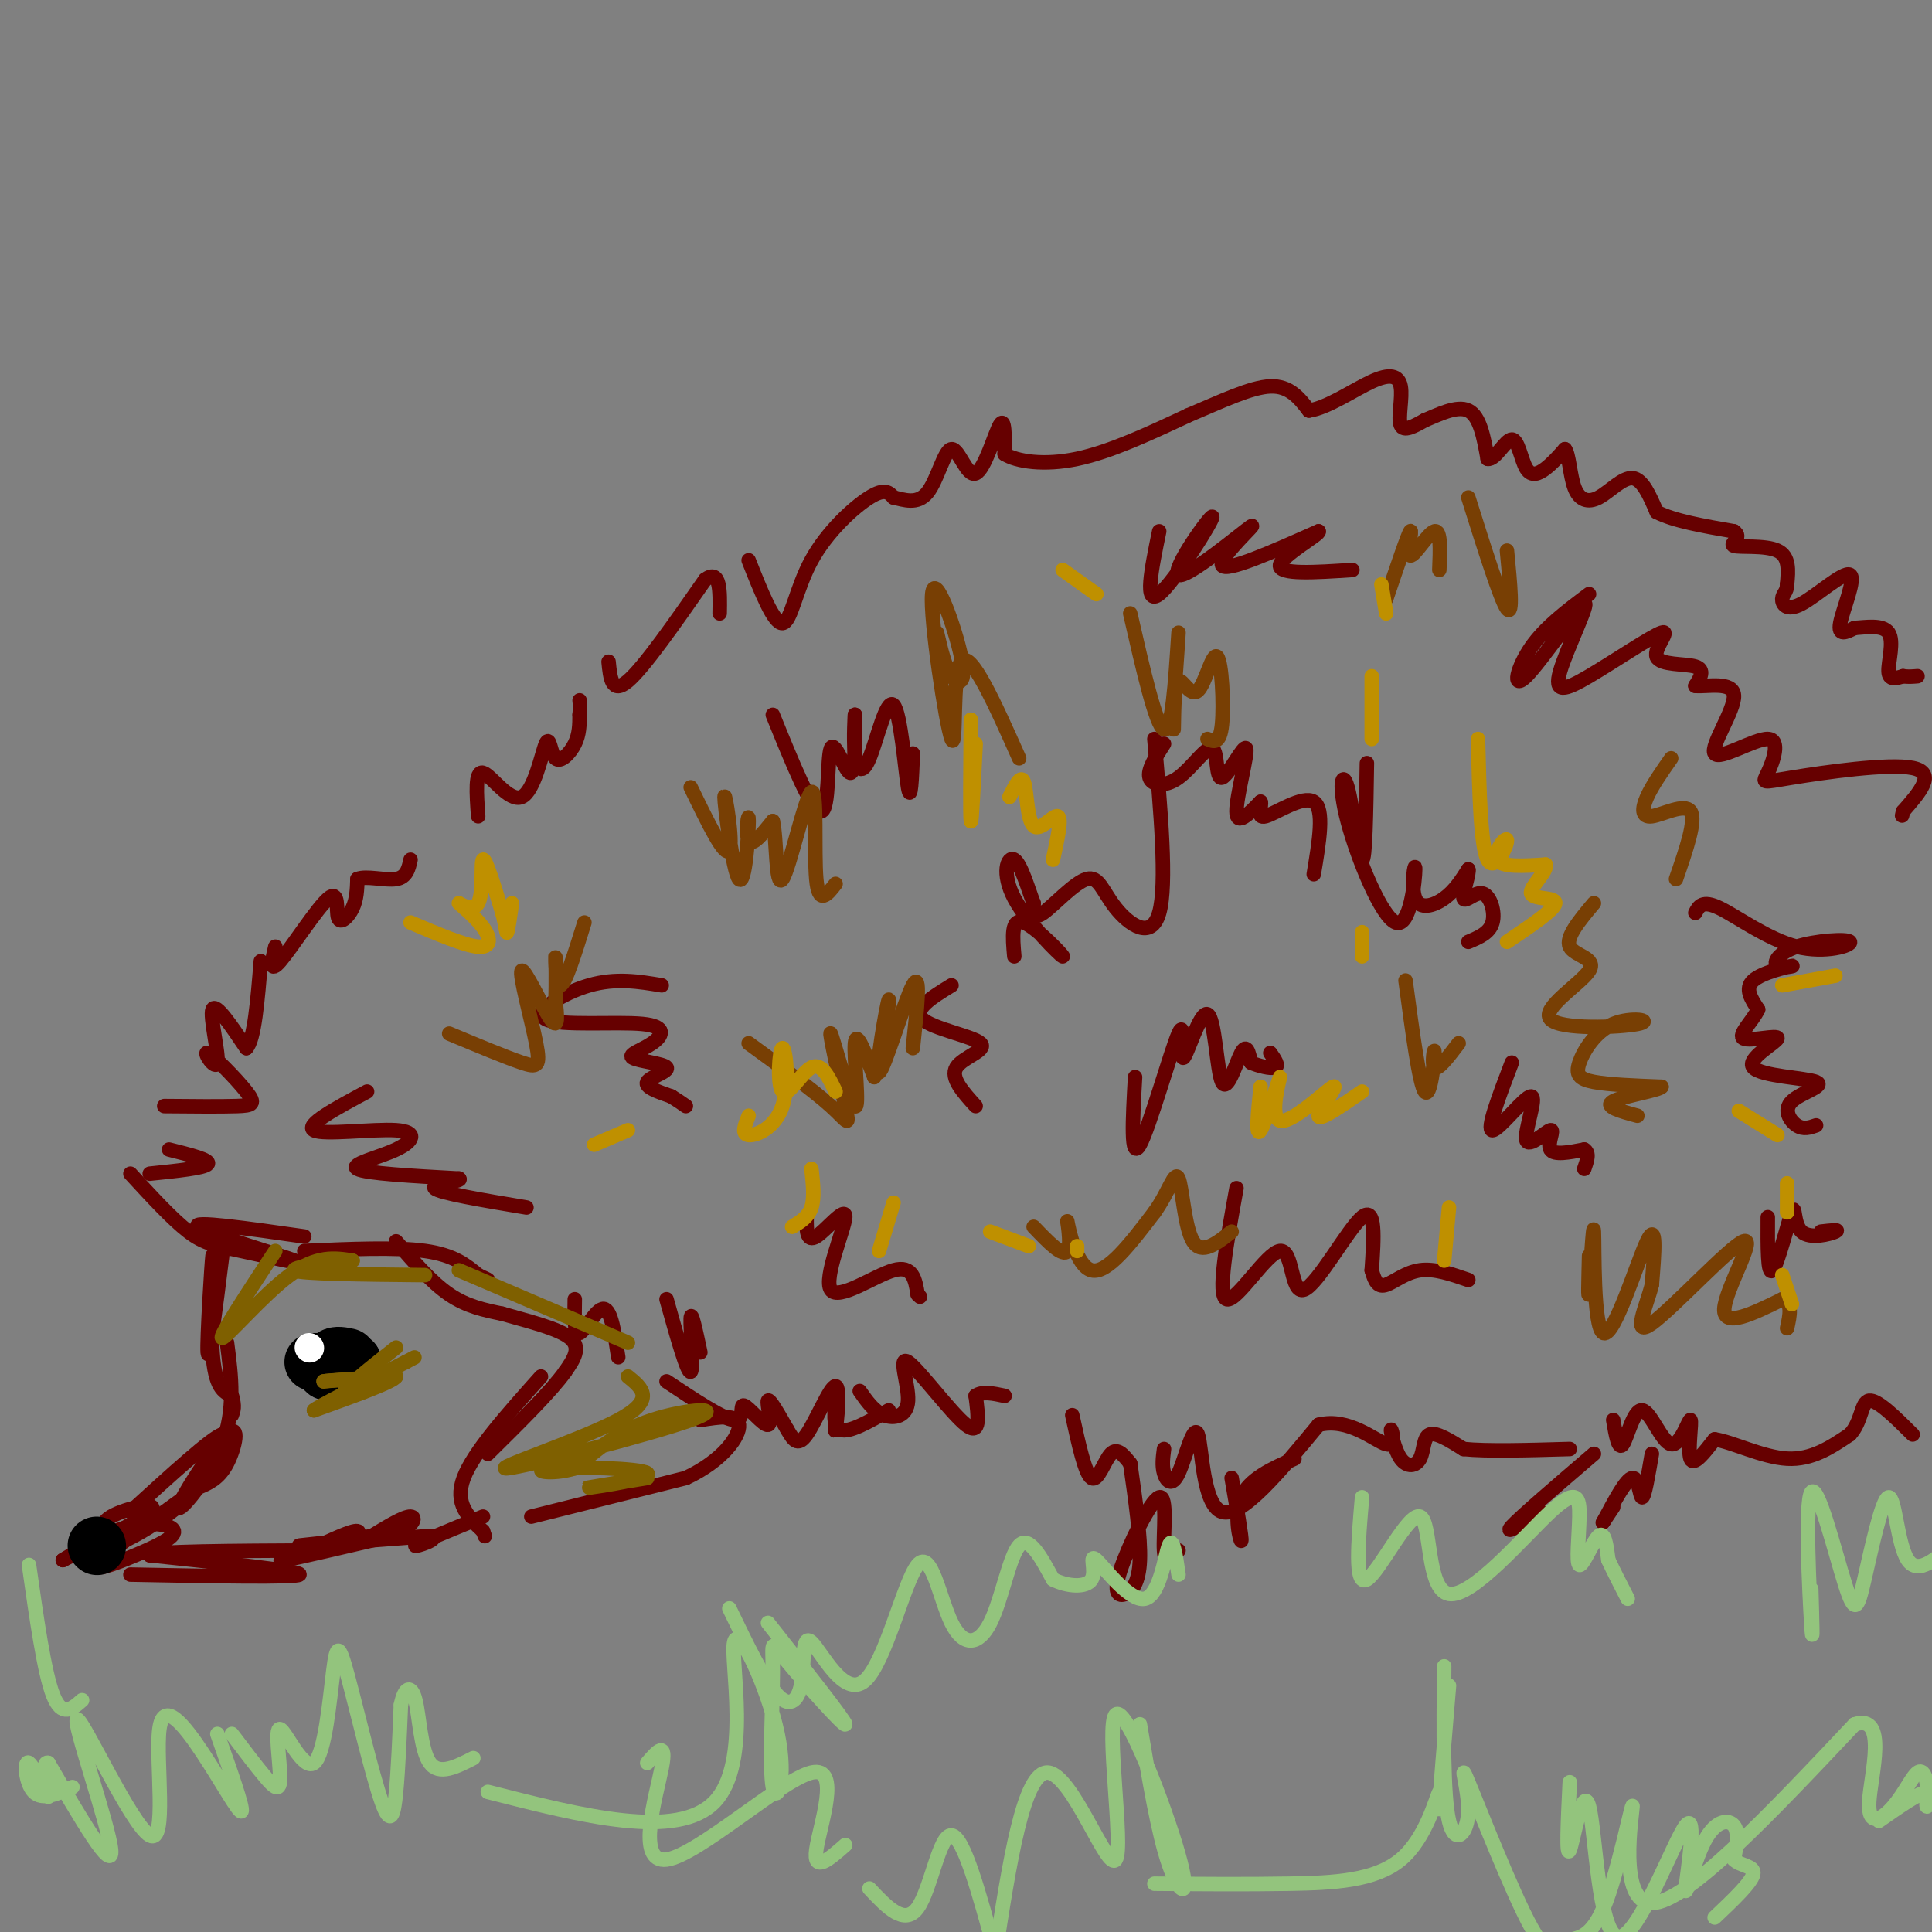 <svg viewBox='0 0 400 400' version='1.1' xmlns='http://www.w3.org/2000/svg' xmlns:xlink='http://www.w3.org/1999/xlink'><rect x="0" y="0" width="400" height="400" fill="#808080" stroke="none"/><g fill='none' stroke='#660000' stroke-width='3' stroke-linecap='round' stroke-linejoin='round'><path d='M46,260c-1.405,11.256 -2.810,22.512 -3,20c-0.190,-2.512 0.833,-18.792 1,-20c0.167,-1.208 -0.524,12.655 0,20c0.524,7.345 2.262,8.173 4,9'/><path d='M48,289c0.667,2.167 0.333,3.083 0,4'/><path d='M47,278c0.890,6.909 1.780,13.818 -1,21c-2.780,7.182 -9.230,14.636 -9,13c0.230,-1.636 7.139,-12.364 10,-15c2.861,-2.636 1.675,2.818 0,6c-1.675,3.182 -3.837,4.091 -6,5'/><path d='M41,308c-5.726,4.161 -17.043,12.062 -20,15c-2.957,2.938 2.444,0.911 7,-1c4.556,-1.911 8.265,-3.707 8,-5c-0.265,-1.293 -4.504,-2.084 -9,-1c-4.496,1.084 -9.248,4.042 -14,7'/><path d='M13,323c2.381,-1.167 15.333,-7.583 18,-10c2.667,-2.417 -4.952,-0.833 -8,1c-3.048,1.833 -1.524,3.917 0,6'/><path d='M23,320c3.244,-0.711 11.356,-5.489 16,-10c4.644,-4.511 5.822,-8.756 7,-13'/><path d='M46,297c-2.000,0.500 -10.500,8.250 -19,16'/><path d='M27,326c17.167,0.333 34.333,0.667 35,0c0.667,-0.667 -15.167,-2.333 -31,-4'/><path d='M31,322c0.500,-0.833 17.250,-0.917 34,-1'/><path d='M65,321c7.733,-1.222 10.067,-3.778 9,-4c-1.067,-0.222 -5.533,1.889 -10,4'/><path d='M64,321c-3.644,1.289 -7.756,2.511 -5,2c2.756,-0.511 12.378,-2.756 22,-5'/><path d='M81,318c4.667,-1.844 5.333,-3.956 4,-4c-1.333,-0.044 -4.667,1.978 -8,4'/><path d='M77,318c-5.778,1.156 -16.222,2.044 -15,2c1.222,-0.044 14.111,-1.022 27,-2'/><path d='M89,318c2.911,0.400 -3.311,2.400 -3,2c0.311,-0.400 7.156,-3.200 14,-6'/><path d='M27,243c4.354,4.738 8.708,9.477 12,12c3.292,2.523 5.522,2.831 11,4c5.478,1.169 14.206,3.199 11,2c-3.206,-1.199 -18.344,-5.628 -20,-7c-1.656,-1.372 10.172,0.314 22,2'/><path d='M63,259c9.500,-0.417 19.000,-0.833 25,0c6.000,0.833 8.500,2.917 11,5'/><path d='M99,264c2.167,1.000 2.083,1.000 2,1'/><path d='M82,257c3.667,4.250 7.333,8.500 11,11c3.667,2.500 7.333,3.250 11,4'/><path d='M104,272c4.867,1.422 11.533,2.978 14,5c2.467,2.022 0.733,4.511 -1,7'/><path d='M117,284c-2.833,4.000 -9.417,10.500 -16,17'/><path d='M112,285c-7.000,7.833 -14.000,15.667 -16,21c-2.000,5.333 1.000,8.167 4,11'/><path d='M100,317c0.667,1.833 0.333,0.917 0,0'/></g>
<g fill='none' stroke='#000000' stroke-width='12' stroke-linecap='round' stroke-linejoin='round'><path d='M69,282c-2.333,0.000 -4.667,0.000 -4,0c0.667,0.000 4.333,0.000 8,0'/><path d='M73,282c0.089,0.578 -3.689,2.022 -5,2c-1.311,-0.022 -0.156,-1.511 1,-3'/><path d='M69,281c0.667,-0.500 1.833,-0.250 3,0'/></g>
<g fill='none' stroke='#660000' stroke-width='3' stroke-linecap='round' stroke-linejoin='round'><path d='M31,243c5.667,-0.583 11.333,-1.167 12,-2c0.667,-0.833 -3.667,-1.917 -8,-3'/><path d='M34,229c5.849,0.054 11.698,0.108 15,0c3.302,-0.108 4.056,-0.377 2,-3c-2.056,-2.623 -6.922,-7.600 -8,-8c-1.078,-0.400 1.633,3.777 2,2c0.367,-1.777 -1.609,-9.508 -1,-11c0.609,-1.492 3.805,3.254 7,8'/><path d='M51,217c1.667,-1.667 2.333,-9.833 3,-18'/><path d='M57,196c-0.671,2.868 -1.343,5.735 1,3c2.343,-2.735 7.700,-11.073 10,-13c2.300,-1.927 1.542,2.558 2,4c0.458,1.442 2.131,-0.159 3,-2c0.869,-1.841 0.935,-3.920 1,-6'/><path d='M74,182c1.800,-0.756 5.800,0.356 8,0c2.200,-0.356 2.600,-2.178 3,-4'/><path d='M99,169c-0.340,-4.732 -0.679,-9.464 1,-9c1.679,0.464 5.378,6.124 8,5c2.622,-1.124 4.167,-9.033 5,-11c0.833,-1.967 0.955,2.009 2,3c1.045,0.991 3.013,-1.003 4,-3c0.987,-1.997 0.994,-3.999 1,-6'/><path d='M120,148c0.167,-1.500 0.083,-2.250 0,-3'/><path d='M126,137c0.333,3.417 0.667,6.833 4,4c3.333,-2.833 9.667,-11.917 16,-21'/><path d='M146,120c3.167,-2.333 3.083,2.333 3,7'/><path d='M119,269c-0.067,3.733 -0.133,7.467 1,7c1.133,-0.467 3.467,-5.133 5,-5c1.533,0.133 2.267,5.067 3,10'/><path d='M110,314c0.000,0.000 32.000,-8.000 32,-8'/><path d='M142,306c7.778,-3.644 11.222,-8.756 11,-11c-0.222,-2.244 -4.111,-1.622 -8,-1'/><path d='M138,286c5.848,3.892 11.697,7.783 14,8c2.303,0.217 1.061,-3.241 2,-3c0.939,0.241 4.061,4.180 5,4c0.939,-0.180 -0.303,-4.480 0,-5c0.303,-0.520 2.152,2.740 4,6'/><path d='M163,296c1.160,1.931 2.058,3.758 4,1c1.942,-2.758 4.926,-10.101 6,-10c1.074,0.101 0.236,7.646 0,9c-0.236,1.354 0.129,-3.482 0,-4c-0.129,-0.518 -0.751,3.280 1,4c1.751,0.720 5.876,-1.640 10,-4'/><path d='M138,269c2.156,7.711 4.311,15.422 5,15c0.689,-0.422 -0.089,-8.978 0,-11c0.089,-2.022 1.044,2.489 2,7'/><path d='M178,288c1.455,2.097 2.909,4.195 5,5c2.091,0.805 4.818,0.319 5,-3c0.182,-3.319 -2.182,-9.470 0,-8c2.182,1.470 8.909,10.563 12,13c3.091,2.437 2.545,-1.781 2,-6'/><path d='M202,289c1.333,-1.000 3.667,-0.500 6,0'/><path d='M222,293c1.333,6.089 2.667,12.178 4,13c1.333,0.822 2.667,-3.622 4,-5c1.333,-1.378 2.667,0.311 4,2'/><path d='M234,303c1.091,7.654 2.181,15.308 2,20c-0.181,4.692 -1.634,6.423 -3,7c-1.366,0.577 -2.644,0.000 -1,-5c1.644,-5.000 6.212,-14.423 8,-15c1.788,-0.577 0.797,7.692 1,11c0.203,3.308 1.602,1.654 3,0'/><path d='M255,306c1.089,6.311 2.178,12.622 2,13c-0.178,0.378 -1.622,-5.178 0,-9c1.622,-3.822 6.311,-5.911 11,-8'/><path d='M241,300c-0.226,1.715 -0.453,3.429 0,5c0.453,1.571 1.585,2.998 3,0c1.415,-2.998 3.112,-10.423 4,-8c0.888,2.423 0.968,14.692 5,16c4.032,1.308 12.016,-8.346 20,-18'/><path d='M273,295c6.220,-1.605 11.770,3.381 14,4c2.230,0.619 1.139,-3.130 1,-3c-0.139,0.130 0.674,4.138 2,6c1.326,1.862 3.165,1.578 4,0c0.835,-1.578 0.667,-4.451 2,-5c1.333,-0.549 4.166,1.225 7,3'/><path d='M303,300c4.833,0.500 13.417,0.250 22,0'/><path d='M330,301c-7.583,6.500 -15.167,13.000 -17,15c-1.833,2.000 2.083,-0.500 6,-3'/><path d='M342,301c-0.756,4.444 -1.511,8.889 -2,9c-0.489,0.111 -0.711,-4.111 -2,-4c-1.289,0.111 -3.644,4.556 -6,9'/><path d='M332,315c-0.667,1.000 0.667,-1.000 2,-3'/><path d='M334,294c0.540,3.178 1.079,6.356 2,5c0.921,-1.356 2.222,-7.244 4,-7c1.778,0.244 4.033,6.622 6,7c1.967,0.378 3.645,-5.244 4,-5c0.355,0.244 -0.613,6.356 0,8c0.613,1.644 2.806,-1.178 5,-4'/><path d='M355,298c3.533,0.489 9.867,3.711 15,4c5.133,0.289 9.067,-2.356 13,-5'/><path d='M383,297c2.511,-2.644 2.289,-6.756 4,-7c1.711,-0.244 5.356,3.378 9,7'/><path d='M155,116c2.607,6.577 5.214,13.155 7,13c1.786,-0.155 2.750,-7.042 6,-13c3.250,-5.958 8.786,-10.988 12,-13c3.214,-2.012 4.107,-1.006 5,0'/><path d='M185,103c2.116,0.449 4.907,1.571 7,-1c2.093,-2.571 3.489,-8.833 5,-9c1.511,-0.167 3.138,5.763 5,5c1.862,-0.763 3.961,-8.218 5,-10c1.039,-1.782 1.020,2.109 1,6'/><path d='M208,94c2.467,1.556 8.133,2.444 15,1c6.867,-1.444 14.933,-5.222 23,-9'/><path d='M246,86c7.000,-2.956 13.000,-5.844 17,-6c4.000,-0.156 6.000,2.422 8,5'/><path d='M271,85c3.802,-0.515 9.308,-4.303 13,-6c3.692,-1.697 5.571,-1.303 6,1c0.429,2.303 -0.592,6.515 0,8c0.592,1.485 2.796,0.242 5,-1'/><path d='M295,87c2.600,-1.044 6.600,-3.156 9,-2c2.400,1.156 3.200,5.578 4,10'/><path d='M308,95c1.620,0.290 3.671,-3.984 5,-4c1.329,-0.016 1.935,4.226 3,6c1.065,1.774 2.590,1.078 4,0c1.410,-1.078 2.705,-2.539 4,-4'/><path d='M324,93c0.864,0.986 1.026,5.450 2,8c0.974,2.550 2.762,3.187 5,2c2.238,-1.187 4.925,-4.196 7,-4c2.075,0.196 3.537,3.598 5,7'/><path d='M343,106c3.500,1.833 9.750,2.917 16,4'/><path d='M359,110c1.964,1.321 -1.125,2.625 0,3c1.125,0.375 6.464,-0.179 9,1c2.536,1.179 2.268,4.089 2,7'/><path d='M370,121c0.014,1.562 -0.952,1.968 -1,3c-0.048,1.032 0.822,2.689 4,1c3.178,-1.689 8.663,-6.724 10,-6c1.337,0.724 -1.475,7.207 -2,10c-0.525,2.793 1.238,1.897 3,1'/><path d='M384,130c2.083,-0.083 5.792,-0.792 7,1c1.208,1.792 -0.083,6.083 0,8c0.083,1.917 1.542,1.458 3,1'/><path d='M394,140c1.000,0.167 2.000,0.083 3,0'/><path d='M76,226c-6.477,3.474 -12.954,6.947 -11,8c1.954,1.053 12.338,-0.316 17,0c4.662,0.316 3.601,2.316 0,4c-3.601,1.684 -9.743,3.053 -8,4c1.743,0.947 11.372,1.474 21,2'/><path d='M95,244c1.311,0.578 -5.911,1.022 -5,2c0.911,0.978 9.956,2.489 19,4'/><path d='M137,204c-4.743,-0.789 -9.487,-1.578 -15,0c-5.513,1.578 -11.796,5.524 -9,7c2.796,1.476 14.671,0.481 20,1c5.329,0.519 4.113,2.551 2,4c-2.113,1.449 -5.123,2.316 -4,3c1.123,0.684 6.379,1.184 7,2c0.621,0.816 -3.394,1.947 -4,3c-0.606,1.053 2.197,2.026 5,3'/><path d='M139,227c1.333,0.833 2.167,1.417 3,2'/><path d='M167,252c-0.021,2.638 -0.041,5.276 2,4c2.041,-1.276 6.145,-6.466 6,-4c-0.145,2.466 -4.539,12.587 -3,15c1.539,2.413 9.011,-2.882 13,-4c3.989,-1.118 4.494,1.941 5,5'/><path d='M190,268c0.833,0.833 0.417,0.417 0,0'/><path d='M160,148c4.113,10.143 8.226,20.286 10,20c1.774,-0.286 1.208,-11.000 2,-13c0.792,-2.000 2.940,4.714 4,5c1.060,0.286 1.030,-5.857 1,-12'/><path d='M177,148c0.042,-0.362 -0.353,4.732 0,8c0.353,3.268 1.456,4.711 3,1c1.544,-3.711 3.531,-12.576 5,-11c1.469,1.576 2.420,13.593 3,17c0.580,3.407 0.790,-1.797 1,-7'/><path d='M240,110c-1.601,7.772 -3.203,15.544 0,13c3.203,-2.544 11.209,-15.403 11,-16c-0.209,-0.597 -8.633,11.067 -7,12c1.633,0.933 13.324,-8.864 15,-10c1.676,-1.136 -6.664,6.390 -6,8c0.664,1.610 10.332,-2.695 20,-7'/><path d='M273,110c0.667,0.422 -7.667,4.978 -8,7c-0.333,2.022 7.333,1.511 15,1'/><path d='M329,123c-4.550,3.409 -9.100,6.818 -12,11c-2.900,4.182 -4.151,9.138 -1,6c3.151,-3.138 10.702,-14.371 12,-15c1.298,-0.629 -3.657,9.345 -5,14c-1.343,4.655 0.928,3.990 6,1c5.072,-2.990 12.947,-8.307 15,-9c2.053,-0.693 -1.717,3.236 -1,5c0.717,1.764 5.919,1.361 8,2c2.081,0.639 1.040,2.319 0,4'/><path d='M351,142c2.232,0.267 7.811,-1.067 8,2c0.189,3.067 -5.011,10.535 -4,12c1.011,1.465 8.235,-3.071 11,-3c2.765,0.071 1.071,4.751 0,7c-1.071,2.249 -1.519,2.067 5,1c6.519,-1.067 20.005,-3.019 25,-2c4.995,1.019 1.497,5.010 -2,9'/><path d='M394,168c-0.333,1.500 -0.167,0.750 0,0'/><path d='M283,158c-0.155,10.166 -0.309,20.332 -1,20c-0.691,-0.332 -1.917,-11.163 -3,-15c-1.083,-3.837 -2.023,-0.681 0,7c2.023,7.681 7.009,19.887 10,21c2.991,1.113 3.987,-8.867 4,-11c0.013,-2.133 -0.958,3.579 0,6c0.958,2.421 3.845,1.549 6,0c2.155,-1.549 3.577,-3.774 5,-6'/><path d='M304,180c0.352,0.574 -1.266,5.010 -1,6c0.266,0.990 2.418,-1.464 4,-1c1.582,0.464 2.595,3.847 2,6c-0.595,2.153 -2.797,3.077 -5,4'/><path d='M239,153c1.329,15.088 2.657,30.175 1,36c-1.657,5.825 -6.300,2.386 -9,-1c-2.700,-3.386 -3.458,-6.719 -6,-6c-2.542,0.719 -6.869,5.491 -9,7c-2.131,1.509 -2.065,-0.246 -2,-2'/><path d='M214,187c-1.021,-2.603 -2.572,-8.109 -4,-9c-1.428,-0.891 -2.733,2.833 0,8c2.733,5.167 9.505,11.776 10,12c0.495,0.224 -5.287,-5.936 -8,-7c-2.713,-1.064 -2.356,2.968 -2,7'/><path d='M235,223c-0.489,8.781 -0.978,17.562 1,14c1.978,-3.562 6.424,-19.466 8,-23c1.576,-3.534 0.281,5.302 1,5c0.719,-0.302 3.450,-9.741 5,-9c1.550,0.741 1.917,11.661 3,14c1.083,2.339 2.881,-3.903 4,-6c1.119,-2.097 1.560,-0.048 2,2'/><path d='M259,220c1.467,0.667 4.133,1.333 5,1c0.867,-0.333 -0.067,-1.667 -1,-3'/><path d='M241,154c-1.739,2.707 -3.477,5.414 -3,7c0.477,1.586 3.171,2.051 6,0c2.829,-2.051 5.794,-6.619 7,-6c1.206,0.619 0.653,6.424 2,6c1.347,-0.424 4.593,-7.076 5,-6c0.407,1.076 -2.027,9.879 -2,13c0.027,3.121 2.513,0.561 5,-2'/><path d='M261,166c0.405,0.726 -1.083,3.542 1,3c2.083,-0.542 7.738,-4.440 10,-3c2.262,1.440 1.131,8.220 0,15'/><path d='M313,220c-2.671,7.008 -5.341,14.015 -4,14c1.341,-0.015 6.694,-7.054 8,-7c1.306,0.054 -1.433,7.200 -1,9c0.433,1.800 4.040,-1.746 5,-2c0.960,-0.254 -0.726,2.785 0,4c0.726,1.215 3.863,0.608 7,0'/><path d='M328,238c1.167,0.667 0.583,2.333 0,4'/><path d='M351,189c0.713,-1.358 1.426,-2.716 5,-1c3.574,1.716 10.011,6.507 16,8c5.989,1.493 11.532,-0.311 11,-1c-0.532,-0.689 -7.140,-0.262 -11,1c-3.860,1.262 -4.973,3.359 -4,4c0.973,0.641 4.031,-0.174 3,0c-1.031,0.174 -6.152,1.335 -8,3c-1.848,1.665 -0.424,3.832 1,6'/><path d='M364,209c-1.093,2.375 -4.327,5.312 -3,6c1.327,0.688 7.215,-0.873 7,0c-0.215,0.873 -6.533,4.179 -5,6c1.533,1.821 10.916,2.158 13,3c2.084,0.842 -3.131,2.188 -5,4c-1.869,1.812 -0.391,4.089 1,5c1.391,0.911 2.696,0.455 4,0'/><path d='M256,246c-2.032,11.233 -4.064,22.466 -2,23c2.064,0.534 8.223,-9.630 11,-10c2.777,-0.370 2.171,9.054 5,8c2.829,-1.054 9.094,-12.587 12,-15c2.906,-2.413 2.453,4.293 2,11'/><path d='M284,263c0.690,2.583 1.417,3.542 3,3c1.583,-0.542 4.024,-2.583 7,-3c2.976,-0.417 6.488,0.792 10,2'/><path d='M366,252c-0.030,6.129 -0.061,12.258 1,11c1.061,-1.258 3.212,-9.904 4,-12c0.788,-2.096 0.212,2.359 2,4c1.788,1.641 5.939,0.469 7,0c1.061,-0.469 -0.970,-0.234 -3,0'/><path d='M197,204c-4.065,2.494 -8.131,4.988 -6,7c2.131,2.012 10.458,3.542 12,5c1.542,1.458 -3.702,2.845 -5,5c-1.298,2.155 1.351,5.077 4,8'/></g>
<g fill='none' stroke='#93c47d' stroke-width='3' stroke-linecap='round' stroke-linejoin='round'><path d='M48,359c2.570,3.406 5.140,6.811 7,9c1.860,2.189 3.011,3.161 3,0c-0.011,-3.161 -1.184,-10.457 0,-10c1.184,0.457 4.727,8.666 7,7c2.273,-1.666 3.278,-13.209 4,-19c0.722,-5.791 1.163,-5.831 3,1c1.837,6.831 5.072,20.531 7,26c1.928,5.469 2.551,2.705 3,-2c0.449,-4.705 0.725,-11.353 1,-18'/><path d='M83,353c0.762,-3.798 2.167,-4.292 3,-1c0.833,3.292 1.095,10.369 3,13c1.905,2.631 5.452,0.815 9,-1'/><path d='M151,333c3.652,7.581 7.305,15.162 10,18c2.695,2.838 4.433,0.933 5,-3c0.567,-3.933 -0.036,-9.892 2,-8c2.036,1.892 6.713,11.637 11,8c4.287,-3.637 8.185,-20.657 11,-24c2.815,-3.343 4.548,6.991 7,12c2.452,5.009 5.622,4.695 8,0c2.378,-4.695 3.965,-13.770 6,-16c2.035,-2.230 4.517,2.385 7,7'/><path d='M218,327c2.977,1.508 6.919,1.777 8,0c1.081,-1.777 -0.700,-5.600 1,-4c1.700,1.600 6.881,8.623 10,8c3.119,-0.623 4.177,-8.892 5,-11c0.823,-2.108 1.412,1.946 2,6'/><path d='M282,310c-0.798,9.276 -1.596,18.553 1,17c2.596,-1.553 8.587,-13.934 11,-13c2.413,0.934 1.248,15.184 6,16c4.752,0.816 15.420,-11.801 21,-17c5.580,-5.199 6.073,-2.981 6,1c-0.073,3.981 -0.712,9.726 0,10c0.712,0.274 2.775,-4.922 4,-6c1.225,-1.078 1.613,1.961 2,5'/><path d='M333,323c1.000,2.167 2.500,5.083 4,8'/><path d='M375,329c0.190,6.556 0.379,13.112 0,7c-0.379,-6.112 -1.327,-24.892 0,-27c1.327,-2.108 4.930,12.457 7,19c2.070,6.543 2.606,5.063 4,-1c1.394,-6.063 3.644,-16.709 5,-17c1.356,-0.291 1.816,9.774 4,13c2.184,3.226 6.092,-0.387 10,-4'/><path d='M159,336c8.039,10.206 16.077,20.411 16,21c-0.077,0.589 -8.270,-8.440 -12,-13c-3.730,-4.560 -2.996,-4.653 -3,2c-0.004,6.653 -0.744,20.051 0,24c0.744,3.949 2.973,-1.550 1,-11c-1.973,-9.450 -8.146,-22.852 -9,-19c-0.854,3.852 3.613,24.958 -4,33c-7.613,8.042 -27.307,3.021 -47,-2'/><path d='M45,359c2.724,7.721 5.449,15.442 5,16c-0.449,0.558 -4.070,-6.047 -8,-12c-3.930,-5.953 -8.169,-11.252 -9,-5c-0.831,6.252 1.746,24.057 -2,22c-3.746,-2.057 -13.816,-23.977 -15,-24c-1.184,-0.023 6.519,21.851 7,27c0.481,5.149 -6.259,-6.425 -13,-18'/><path d='M10,365c-1.778,-0.676 0.276,6.633 0,7c-0.276,0.367 -2.882,-6.209 -4,-7c-1.118,-0.791 -0.748,4.203 1,6c1.748,1.797 4.874,0.399 8,-1'/><path d='M134,365c2.065,-2.404 4.131,-4.807 3,1c-1.131,5.807 -5.458,19.825 1,19c6.458,-0.825 23.700,-16.491 30,-18c6.300,-1.509 1.657,11.140 1,16c-0.657,4.860 2.671,1.930 6,-1'/><path d='M299,345c-0.124,13.332 -0.249,26.663 1,32c1.249,5.337 3.870,2.679 4,-2c0.130,-4.679 -2.233,-11.381 0,-6c2.233,5.381 9.062,22.844 13,30c3.938,7.156 4.986,4.006 7,3c2.014,-1.006 4.993,0.132 8,-7c3.007,-7.132 6.040,-22.536 6,-21c-0.040,1.536 -3.154,20.010 4,20c7.154,-0.010 24.577,-18.505 42,-37'/><path d='M384,357c6.945,-2.282 3.309,10.514 3,16c-0.309,5.486 2.709,3.661 5,1c2.291,-2.661 3.854,-6.158 5,-7c1.146,-0.842 1.874,0.970 2,3c0.126,2.030 -0.351,4.277 0,4c0.351,-0.277 1.529,-3.079 0,-3c-1.529,0.079 -5.764,3.040 -10,6'/><path d='M325,369c-0.386,7.976 -0.772,15.952 0,14c0.772,-1.952 2.703,-13.833 4,-9c1.297,4.833 1.960,26.379 6,27c4.040,0.621 11.458,-19.685 14,-23c2.542,-3.315 0.207,10.359 0,13c-0.207,2.641 1.713,-5.750 4,-10c2.287,-4.250 4.939,-4.357 6,-3c1.061,1.357 0.530,4.179 0,7'/><path d='M359,385c1.244,1.356 4.356,1.244 4,3c-0.356,1.756 -4.178,5.378 -8,9'/><path d='M236,357c1.890,11.305 3.779,22.610 6,29c2.221,6.390 4.772,7.864 2,-2c-2.772,-9.864 -10.867,-31.067 -13,-29c-2.133,2.067 1.695,27.403 0,30c-1.695,2.597 -8.913,-17.544 -14,-18c-5.087,-0.456 -8.044,18.772 -11,38'/><path d='M206,404c-3.244,-11.889 -6.489,-23.778 -9,-24c-2.511,-0.222 -4.289,11.222 -7,15c-2.711,3.778 -6.356,-0.111 -10,-4'/><path d='M300,349c-0.949,11.290 -1.898,22.581 -2,25c-0.102,2.419 0.643,-4.032 0,-3c-0.643,1.032 -2.673,9.547 -8,14c-5.327,4.453 -13.951,4.844 -23,5c-9.049,0.156 -18.525,0.078 -28,0'/><path d='M6,324c1.583,11.167 3.167,22.333 5,27c1.833,4.667 3.917,2.833 6,1'/></g>
<g fill='none' stroke='#000000' stroke-width='12' stroke-linecap='round' stroke-linejoin='round'><path d='M20,320c0.000,0.000 0.100,0.100 0.1,0.1'/></g>
<g fill='none' stroke='#783f04' stroke-width='3' stroke-linecap='round' stroke-linejoin='round'><path d='M93,214c5.863,2.448 11.726,4.896 15,6c3.274,1.104 3.960,0.863 3,-4c-0.960,-4.863 -3.566,-14.348 -3,-15c0.566,-0.652 4.305,7.528 6,10c1.695,2.472 1.348,-0.764 1,-4'/><path d='M115,207c0.155,-3.167 0.042,-9.083 0,-9c-0.042,0.083 -0.012,6.167 1,6c1.012,-0.167 3.006,-6.583 5,-13'/><path d='M143,163c3.567,7.364 7.134,14.727 8,13c0.866,-1.727 -0.970,-12.546 -1,-11c-0.030,1.546 1.744,15.456 3,17c1.256,1.544 1.992,-9.276 2,-12c0.008,-2.724 -0.712,2.650 0,4c0.712,1.350 2.856,-1.325 5,-4'/><path d='M160,170c0.866,3.474 0.531,14.158 2,12c1.469,-2.158 4.742,-17.158 6,-18c1.258,-0.842 0.502,12.474 1,18c0.498,5.526 2.249,3.263 4,1'/><path d='M155,216c6.712,4.887 13.424,9.774 17,13c3.576,3.226 4.016,4.793 3,0c-1.016,-4.793 -3.489,-15.944 -3,-15c0.489,0.944 3.939,13.985 5,15c1.061,1.015 -0.268,-9.996 0,-13c0.268,-3.004 2.134,1.998 4,7'/><path d='M181,223c1.531,-3.778 3.359,-16.724 3,-16c-0.359,0.724 -2.904,15.118 -2,15c0.904,-0.118 5.258,-14.748 7,-18c1.742,-3.252 0.871,4.874 0,13'/><path d='M234,127c2.667,11.667 5.333,23.333 7,24c1.667,0.667 2.333,-9.667 3,-20'/><path d='M243,151c0.078,-4.772 0.156,-9.544 1,-10c0.844,-0.456 2.453,3.404 4,2c1.547,-1.404 3.032,-8.070 4,-7c0.968,1.070 1.419,9.877 1,14c-0.419,4.123 -1.710,3.561 -3,3'/><path d='M194,131c0.826,3.576 1.652,7.152 3,9c1.348,1.848 3.218,1.968 2,-4c-1.218,-5.968 -5.522,-18.022 -6,-13c-0.478,5.022 2.871,27.121 4,30c1.129,2.879 0.037,-13.463 2,-16c1.963,-2.537 6.982,8.732 12,20'/><path d='M330,187c-2.962,3.529 -5.924,7.058 -5,9c0.924,1.942 5.735,2.298 4,5c-1.735,2.702 -10.016,7.750 -8,10c2.016,2.250 14.327,1.702 18,1c3.673,-0.702 -1.294,-1.559 -5,0c-3.706,1.559 -6.152,5.535 -7,8c-0.848,2.465 -0.100,3.419 3,4c3.100,0.581 8.550,0.791 14,1'/><path d='M344,225c-0.267,0.689 -7.933,1.911 -10,3c-2.067,1.089 1.467,2.044 5,3'/><path d='M214,254c3.030,3.161 6.060,6.321 7,5c0.940,-1.321 -0.208,-7.125 0,-6c0.208,1.125 1.774,9.179 5,10c3.226,0.821 8.113,-5.589 13,-12'/><path d='M239,251c3.060,-4.238 4.208,-8.833 5,-7c0.792,1.833 1.226,10.095 3,13c1.774,2.905 4.887,0.452 8,-2'/><path d='M312,114c0.667,6.917 1.333,13.833 0,12c-1.333,-1.833 -4.667,-12.417 -8,-23'/><path d='M298,118c0.173,-4.179 0.345,-8.357 -1,-8c-1.345,0.357 -4.208,5.250 -5,5c-0.792,-0.250 0.488,-5.643 0,-5c-0.488,0.643 -2.744,7.321 -5,14'/><path d='M329,260c-0.123,5.120 -0.246,10.239 0,7c0.246,-3.239 0.860,-14.837 1,-12c0.140,2.837 -0.193,20.110 2,21c2.193,0.890 6.912,-14.603 9,-19c2.088,-4.397 1.544,2.301 1,9'/><path d='M342,266c-1.099,4.464 -4.346,11.124 0,8c4.346,-3.124 16.285,-16.033 19,-17c2.715,-0.967 -3.796,10.010 -4,14c-0.204,3.990 5.898,0.995 12,-2'/><path d='M369,269c2.167,0.667 1.583,3.333 1,6'/><path d='M291,203c1.435,10.744 2.869,21.488 4,23c1.131,1.512 1.958,-6.208 2,-8c0.042,-1.792 -0.702,2.345 0,3c0.702,0.655 2.851,-2.173 5,-5'/><path d='M346,157c-1.970,2.815 -3.940,5.631 -5,8c-1.060,2.369 -1.208,4.292 1,4c2.208,-0.292 6.774,-2.798 8,-1c1.226,1.798 -0.887,7.899 -3,14'/></g>
<g fill='none' stroke='#bf9000' stroke-width='3' stroke-linecap='round' stroke-linejoin='round'><path d='M85,191c5.620,2.391 11.240,4.781 14,5c2.760,0.219 2.659,-1.734 1,-4c-1.659,-2.266 -4.878,-4.844 -5,-5c-0.122,-0.156 2.852,2.112 4,0c1.148,-2.112 0.471,-8.603 1,-9c0.529,-0.397 2.265,5.302 4,11'/><path d='M104,189c0.800,2.867 0.800,4.533 1,4c0.200,-0.533 0.600,-3.267 1,-6'/><path d='M155,231c-0.782,1.920 -1.564,3.840 0,4c1.564,0.160 5.474,-1.441 7,-6c1.526,-4.559 0.667,-12.078 0,-12c-0.667,0.078 -1.141,7.752 0,9c1.141,1.248 3.897,-3.929 6,-5c2.103,-1.071 3.551,1.965 5,5'/><path d='M201,149c-0.083,10.083 -0.167,20.167 0,21c0.167,0.833 0.583,-7.583 1,-16'/><path d='M209,165c1.196,-2.399 2.393,-4.798 3,-3c0.607,1.798 0.625,7.792 2,9c1.375,1.208 4.107,-2.369 5,-2c0.893,0.369 -0.054,4.685 -1,9'/><path d='M306,153c0.274,11.131 0.548,22.262 2,25c1.452,2.738 4.083,-2.917 4,-4c-0.083,-1.083 -2.881,2.405 -2,4c0.881,1.595 5.440,1.298 10,1'/><path d='M320,179c0.452,1.488 -3.417,4.708 -3,6c0.417,1.292 5.119,0.655 5,2c-0.119,1.345 -5.060,4.673 -10,8'/><path d='M261,225c-0.553,5.394 -1.105,10.789 0,9c1.105,-1.789 3.868,-10.761 4,-11c0.132,-0.239 -2.367,8.256 0,9c2.367,0.744 9.599,-6.261 11,-7c1.401,-0.739 -3.028,4.789 -3,6c0.028,1.211 4.514,-1.894 9,-5'/><path d='M168,242c0.333,3.000 0.667,6.000 0,8c-0.667,2.000 -2.333,3.000 -4,4'/><path d='M185,249c0.000,0.000 -3.000,10.000 -3,10'/><path d='M205,255c0.000,0.000 8.000,3.000 8,3'/><path d='M223,258c0.000,0.000 0.000,1.000 0,1'/><path d='M130,234c0.000,0.000 -7.000,3.000 -7,3'/><path d='M282,198c0.000,0.000 0.000,-5.000 0,-5'/><path d='M284,153c0.000,0.000 0.000,-13.000 0,-13'/><path d='M287,127c0.000,0.000 -1.000,-6.000 -1,-6'/><path d='M369,204c0.000,0.000 11.000,-2.000 11,-2'/><path d='M360,230c0.000,0.000 8.000,5.000 8,5'/><path d='M370,245c0.000,0.000 0.000,6.000 0,6'/><path d='M369,264c0.000,0.000 2.000,6.000 2,6'/><path d='M300,250c0.000,0.000 -1.000,11.000 -1,11'/><path d='M227,123c0.000,0.000 -7.000,-5.000 -7,-5'/></g>
<g fill='none' stroke='#ffffff' stroke-width='6' stroke-linecap='round' stroke-linejoin='round'><path d='M64,279c0.000,0.000 0.100,0.100 0.1,0.1'/></g>
<g fill='none' stroke='#7f6000' stroke-width='3' stroke-linecap='round' stroke-linejoin='round'><path d='M95,263c0.000,0.000 35.000,15.000 35,15'/><path d='M130,285c2.949,2.384 5.898,4.769 -2,9c-7.898,4.231 -26.643,10.309 -23,10c3.643,-0.309 29.673,-7.006 38,-10c8.327,-2.994 -1.049,-2.284 -8,0c-6.951,2.284 -11.475,6.142 -16,10'/><path d='M119,304c-5.049,1.541 -9.673,0.392 -5,0c4.673,-0.392 18.643,-0.029 20,1c1.357,1.029 -9.898,2.722 -12,3c-2.102,0.278 4.949,-0.861 12,-2'/><path d='M57,259c-5.911,8.978 -11.822,17.956 -11,18c0.822,0.044 8.378,-8.844 14,-13c5.622,-4.156 9.311,-3.578 13,-3'/><path d='M73,261c-1.844,-0.067 -12.956,1.267 -12,2c0.956,0.733 13.978,0.867 27,1'/><path d='M82,279c-5.800,4.556 -11.600,9.111 -11,10c0.600,0.889 7.600,-1.889 8,-3c0.400,-1.111 -5.800,-0.556 -12,0'/><path d='M67,286c0.500,-0.167 7.750,-0.583 15,-1'/><path d='M82,285c-0.333,1.000 -8.667,4.000 -17,7'/><path d='M65,292c0.333,-0.500 9.667,-5.250 19,-10'/><path d='M84,282c3.167,-1.667 1.583,-0.833 0,0'/></g>
</svg>